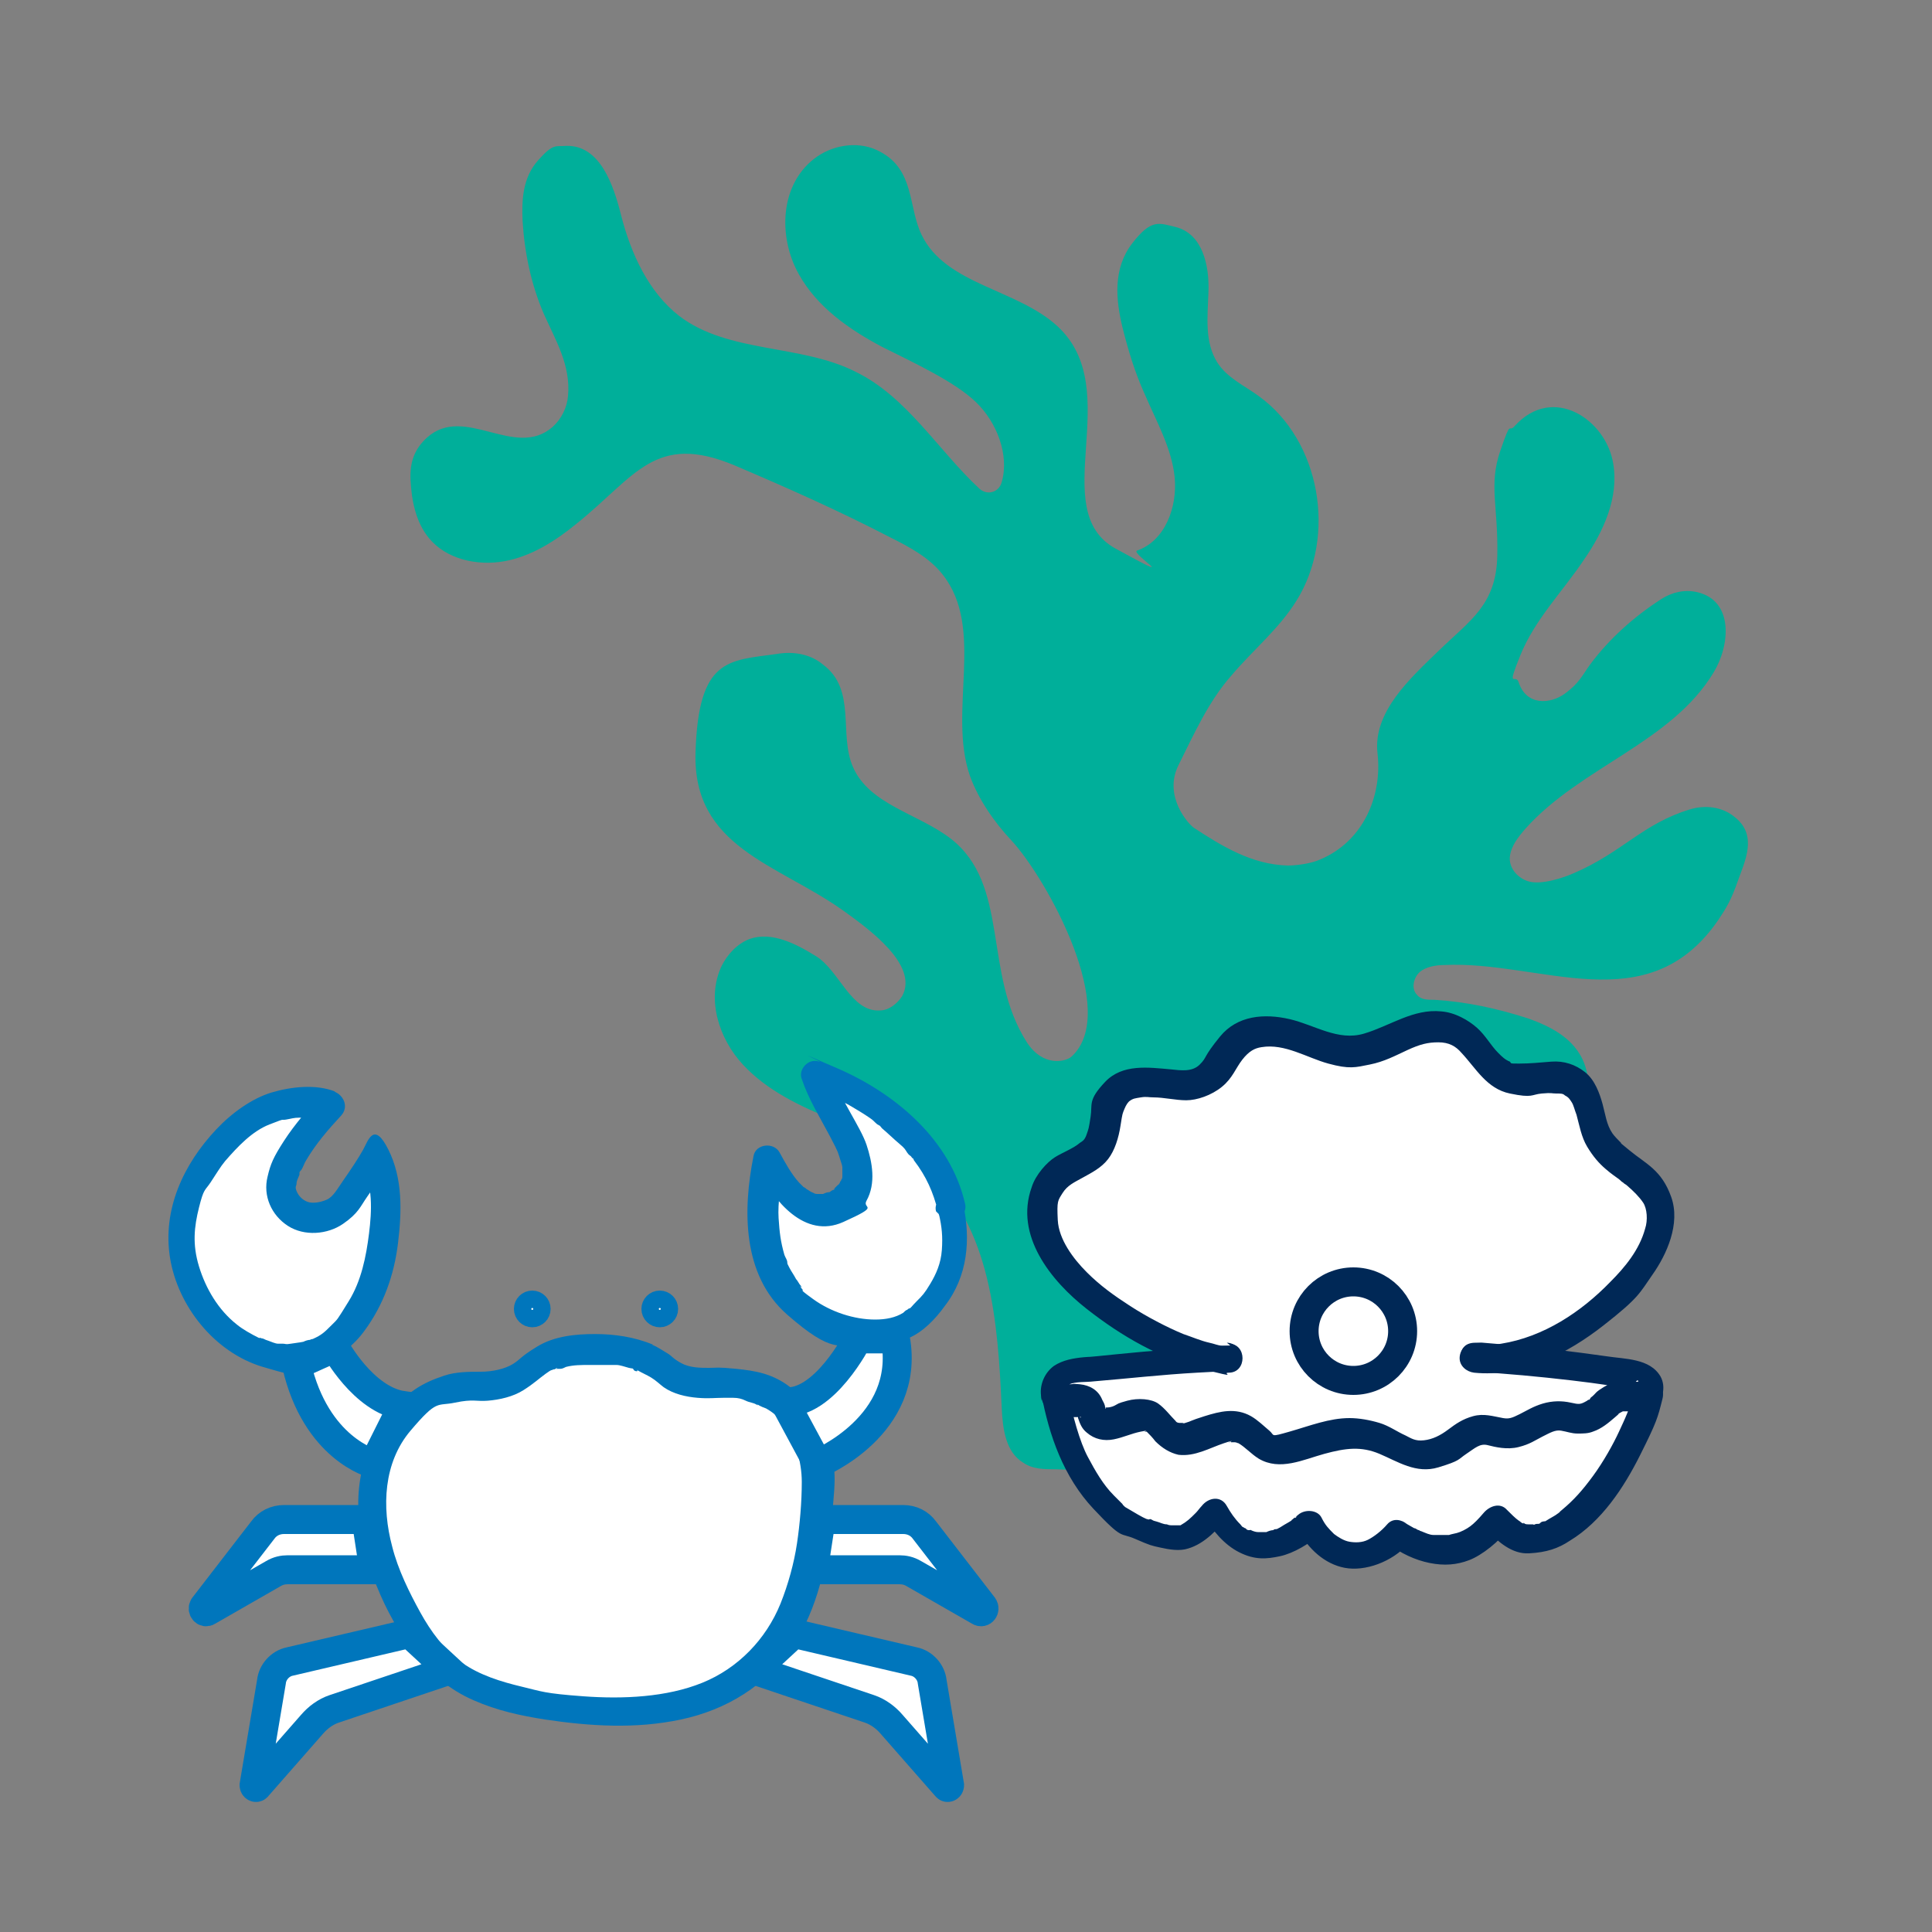 <?xml version="1.0" encoding="UTF-8"?>
<svg id="Layer_1" data-name="Layer 1" xmlns="http://www.w3.org/2000/svg" version="1.1" viewBox="0 0 200 200">
  <rect x="0" y="0" width="200" height="200" fill="#808080" stroke="none"/>
  <defs>
    <style>
      .cls-1 {
        fill: none;
        stroke: #002856;
      }

      .cls-1, .cls-2, .cls-3 {
        stroke-miterlimit: 10;
      }

      .cls-1, .cls-3 {
        stroke-width: 3px;
      }

      .cls-4 {
        fill: #00af9a;
      }

      .cls-4, .cls-5, .cls-6, .cls-7 {
        stroke-width: 0px;
      }

      .cls-5 {
        fill: #0076bc;
      }

      .cls-6 {
        fill: #002856;
      }

      .cls-2 {
        stroke-width: 2px;
      }

      .cls-2, .cls-7, .cls-3 {
        fill: #fff;
      }

      .cls-2, .cls-3 {
        stroke: #0076bc;
      }
    </style>
  </defs>
  <path class="cls-4" d="M122.7,150.2c-.5,1.4-1.8,2.3-3.3,2.2l-10.1-.3c-1.2,0-2.4,0-3.4-.7-1.8-1.1-2.1-3.5-2.2-5.6-.4-8.9-1.1-18.9-7.8-24.7-2.8-2.4-6.3-3.8-9.7-5.2-3.4-1.4-6.8-3-9.3-5.7s-3.8-6.8-2.2-10.2c.6-1.2,1.6-2.3,2.9-2.8,2.3-.8,4.8.5,6.9,1.8,2.4,1.5,3.6,5.8,6.6,5.6.9,0,1.8-.7,2.3-1.5,1.7-3.2-3.4-6.9-6.2-8.9-6.8-4.8-15.5-6.5-15.2-16.3s3.4-9.5,8.4-10.2c1.7-.3,3.5,0,4.8,1.1,3.5,2.6,1.6,7.2,3.1,10.6,1.7,3.9,6.7,4.8,10.1,7.4,6.2,4.8,3.3,13.9,7.9,21.1,1.7,2.6,4,2,4.6,1.5,5.1-4.6-2.5-18.4-6.2-22.4-1.7-1.8-3.4-4.2-4.3-6.7-2.3-6.7,1.6-15.2-2.8-20.8-1.4-1.8-3.5-2.9-5.5-3.9-5.2-2.7-10.6-5.1-16-7.4-8.3-3.5-10.3,1.1-16.4,6-2.2,1.8-4.7,3.4-7.5,3.9-2.8.5-6-.2-7.8-2.4-1.4-1.7-1.8-4-1.9-6s.5-3.3,1.7-4.4c3.9-3.5,9.1,2.3,13-1.1.9-.8,1.5-2,1.6-3.2.3-3.2-1.3-5.8-2.5-8.5-1.3-3-2-6.3-2.2-9.6-.1-2.2,0-4.5,1.6-6.3s1.8-1.4,2.9-1.5c3.5-.1,4.9,4,5.7,7.2,1,3.9,2.8,7.9,6,10.4,5.1,3.9,12.6,2.9,18.3,5.8,5.3,2.6,8.5,8.1,12.8,12.1.8.7,2,.4,2.3-.7.8-2.8-.5-6.2-2.7-8.3s-6.3-4-9.7-5.7c-3.4-1.8-6.7-4.1-8.6-7.5-2.2-3.9-2-9.5,1.9-12.2,1.9-1.3,4.5-1.6,6.5-.5,3.6,1.9,2.9,5.7,4.3,8.6,2.5,5.2,9.9,5.6,14.1,9.5,7.1,6.6-1.3,19,6,23s1.5.5,2.2.2c2.9-1,4.2-4.5,3.9-7.6-.3-3-1.9-5.8-3.1-8.6-1-2.2-1.7-4.5-2.3-6.9-.7-2.9-1-6.1,1-8.7s2.8-2.1,4.5-1.7c2.8.7,3.5,4,3.4,6.7s-.4,5.2.9,7.3c1,1.6,2.8,2.4,4.3,3.5,6.4,4.6,8.1,14.5,3.9,21.2-1.8,2.9-4.5,5.1-6.7,7.7-2.4,2.7-3.9,6.1-5.5,9.3s1,6.1,1.6,6.5c2.9,1.9,6,3.8,9.7,3.9.9,0,2.4-.2,3.3-.6,4.6-1.9,6.5-6.7,6-11s3.4-7.8,6.4-10.7c3.2-3.1,5.9-4.7,6-9.8s-.9-7.3.3-10.8.8-1.8,1.5-2.6c4-4.4,9.5-.6,10.2,3.9.6,3.5-1,7-3,9.9-2.2,3.3-5.1,6.2-6.6,9.9s-.5,1.9-.2,2.8c.8,2.5,3.3,2.3,4.8,1.2s1.8-1.9,2.6-3c2-2.7,4.6-5,7.4-6.8,1.1-.7,2.4-1,3.7-.7,3.8.9,3.4,5.5,1.7,8.3-4.4,7.3-13.8,9.8-19.5,16.2-.7.8-1.5,1.8-1.6,2.9s.7,2.1,1.8,2.5c1.4.5,3.9-.4,4.8-.8,5.1-2.2,7.1-5.1,12-6.6,1.6-.5,3.4-.3,4.7.8,2.4,1.9,1,4.6.3,6.6s-1.2,2.8-2,4c-7.3,10.7-18.4,4.2-28.4,4.7-.9,0-1.9.2-2.5.7s-1,1.7-.3,2.4c.4.5,1.1.5,1.8.5,3.3.2,6.5.9,9.6,1.9,2.6.9,5.3,2.3,6.1,5.3.9,3.5-1.2,6.9-4.4,8.5-4.4,2.2-9.6.7-13.8-1.6-4.4-2.4-8.3-5.8-13.2-7.4s-2.6-.3-3.7.3c-1.8,1.1-1.6,2.8-1.1,4.3,1.3,3.4,4.4,6,5.3,9.6,1.3,5.1-2,10.1-5.3,14.1-2.3,2.8-4.3,8.2-5.4,11.3Z"/>
  <g>
    <g>
      <path class="cls-7" d="M98.6,125.3c.8,3.5.7,7.3-3.2,11s-10.7,1.5-13.6-2.2c-2.2-2.8-3.5-6.7-2-13.8,4.2,8.2,8.3,4.4,8.8,2.7,1.2-3.6-2.7-7.4-4-11.5,0,0,11.8,3.9,14,13.7Z"/>
      <path class="cls-5" d="M97.2,125.7c.3,1.3.4,2.3.3,3.7s-.6,2.5-1.2,3.5-.8,1.2-1.4,1.8-.5.6-.8.8c.2-.2-.1,0-.2.1-.1,0-.3.2-.4.3-.8.5-1.8.7-2.9.7-2.2,0-4.6-.8-6.4-2.1s-.8-.7-1.2-1.1c0,0-.3-.4-.1-.2s0-.1,0-.1c-.2-.2-.3-.5-.5-.7-.2-.4-.5-.8-.7-1.2s-.1-.2-.2-.4c.1.3,0,0,0-.1,0-.3-.2-.5-.3-.8-.4-1.4-.5-2.3-.6-3.8s.2-3.6.6-5.4l-2.7.4c1.6,3.2,4.8,7.2,8.8,5.4s1.9-1.3,2.4-2.2c1-1.8.6-4,0-5.8s-2.7-4.7-3.6-7.3l-1.8,1.8c.1,0,.2,0,.3.1s.2,0,.3.1.2,0,.2,0,.4.2.1,0,0,0,.1,0c.1,0,.2,0,.3.1.2.1.5.2.7.3.5.3,1.1.5,1.6.8s1.2.7,1.8,1.1.6.4.9.7.3.2.4.3.2.2,0,0c.1,0,.2.2.3.3.6.5,1.2,1.1,1.8,1.6s.6.6.8.9.3.3.4.4.1.2.2.2c.2.3,0,0,.1.2,1.3,1.7,2,3.3,2.5,5.3s1.1,1.3,1.8,1,1.2-1.1,1-1.8c-1.5-6.6-7.2-11.4-13.2-14s-1.2-.5-1.9-.7c-1.1-.4-2.2.8-1.8,1.8.7,2.1,1.9,4,2.9,5.9s.8,1.6,1.1,2.5.1.4.2.7c0,.3,0,.2,0,0,0,.1,0,.2,0,.3,0,.2,0,.4,0,.6,0,0,0-.2,0,0s0,.3-.1.4c0,.3,0,0,0,0,0,0,0,.1-.1.2s0,.1-.1.2c-.1.2-.3.3,0,0-.1.1-.3.3-.4.4s-.1.1-.2.2c-.1.1.3-.2.1,0s-.1,0-.2.1c0,0-.2.1-.3.2-.2.1-.3.1,0,0-.2,0-.5.1-.7.2s.3,0,.1,0-.1,0-.2,0c0,0-.3,0-.4,0-.2,0,.3,0,.1,0s0,0-.1,0c-.2,0-.3,0-.5-.1.3.1,0,0-.2-.1s-.3-.2-.5-.3c-.2-.2,0,0,0,0,0,0-.2-.2-.3-.2-.2-.2-.3-.3-.5-.5-.8-.9-1.4-2-2-3.1s-2.5-.9-2.7.4c-1.1,5.5-1.2,12.3,3.5,16.4s5.3,3.1,8.3,3.2,2.9-.2,4.3-.8,2.7-1.9,3.7-3.3c2.4-3.1,2.7-6.9,1.9-10.6s-1.1-1.3-1.8-1-1.2,1.1-1,1.8Z"/>
    </g>
    <g>
      <path class="cls-7" d="M34.3,114.5c-1.9-.8-6.1-.5-9.1,1.9-3.9,3.2-9.6,10.6-3.9,19s7.3,5.1,8.5,5.1c3.5,0,5.2-1.3,7.1-4.2s2.5-5,2.8-7.8.5-6.1-.9-8.8c-1,1.8-2.2,3.5-3.5,5.1-.6.8-1.7,1-2.8,1.1-2.2.2-3.9-1.9-3.3-4.1s1.9-4.3,5-7.6Z"/>
      <path class="cls-5" d="M34.7,113c-2-.8-4.6-.5-6.6.1s-4.1,2.1-5.7,3.8c-3.4,3.6-5.6,8.3-4.8,13.3s4.6,9.8,9.6,11.3,3.4.6,5.2.1,4-2,5.3-3.8c2-2.7,3.1-5.8,3.5-9.1s.5-6.7-1-9.7-2.1-.9-2.6,0-1.3,2.1-2,3.1-1.1,1.8-1.8,2.1-1.5.4-2,.2-.9-.6-1.1-1.1,0-.5,0-.8.2-.6.3-.9c0,0,0-.1,0-.2,0,.2,0,.2,0,0,0-.1.1-.2.2-.3.2-.3.3-.7.5-1,1-1.7,2.3-3.2,3.6-4.6s-.8-3.5-2.1-2.1-2.7,3-3.8,4.7-1.4,2.4-1.7,3.7c-.5,2,.4,4,2.1,5.1s4.1.9,5.7-.2,1.8-1.8,2.5-2.8,1.5-2.2,2.1-3.3h-2.6c1.1,2.2,1,4.7.7,7.1s-.8,4.9-2.1,7-1.1,1.8-1.8,2.5-1,1-1.9,1.4c.2,0-.2,0-.3.1-.2,0-.5.1-.7.2-.5.1-.7.1-1.3.2s-.5,0-.8,0,.3,0,0,0-.3,0-.5,0c-.3,0-.7-.2-1-.3s-.3-.1-.5-.2-.2,0-.3-.1c0,0,0,0,0,0,0,0-.1,0-.2,0-.8-.4-1.7-.9-2.3-1.4-1.9-1.5-3.2-3.7-3.9-6s-.5-4.1,0-6.1.6-1.7,1.2-2.6,1-1.6,1.5-2.2c1.3-1.5,2.8-3.1,4.6-3.8s1.1-.4,1.7-.5.8-.2,1.4-.2,1,0,1.5,0c-.3,0,0,0,0,0,.1,0,.2,0,.4,0,.2,0,.4.1.6.2.8.3,1.6-.3,1.8-1s-.3-1.5-1-1.8Z"/>
    </g>
    <g>
      <path class="cls-7" d="M66.8,140.5c-2.4-1-7.8-1.3-10.1,0-2,1.1-2.4,2.2-4.6,2.8-1.3.4-2.8.2-4.2.3-4.8.4-8.5,5-9.2,9.7s1,9.6,3.3,13.8c1.2,2.1,2.5,4.1,4.3,5.7,3,2.4,6.9,3.3,10.7,3.9,7.6,1.1,16.2,1,21.6-4.4,4.6-4.5,5.8-11.5,6.1-17.7s-.1-3.5-.7-5.2c-2-5.6-6.7-6.3-11.3-6.2-1.4,0-2.8-.4-3.8-1.3s-1.3-1-2.2-1.4Z"/>
      <path class="cls-5" d="M67.6,139.2c-1.9-.8-4-1.1-6-1.1s-4.2.2-6,1.3-1.7,1.3-2.5,1.8-2.1.8-3.3.8-2.6,0-3.8.4-2.1.8-3,1.4c-4.1,2.8-6.1,7.7-5.9,12.5s.9,5.4,1.9,7.9,2.3,4.8,3.9,6.9,3.6,3.8,6.1,4.9,4.9,1.6,7.4,2c4.7.7,9.4,1,14.1,0s8.8-3.5,11.5-7.5,3.6-8.7,4.1-13.4.4-5.3-.5-7.9-2-4.2-3.8-5.6-3.6-1.7-5.6-1.9-1.9-.1-2.8-.1-2,0-2.9-.5-.9-.7-1.4-1-1.1-.7-1.6-.9-1.6-.2-2.1.5-.2,1.7.5,2.1,1,.5,1.5.8.9.7,1.3,1c1,.7,2.3,1,3.5,1.1s1.8,0,2.7,0,.4,0,.6,0,.6,0,.4,0c.5,0,.9.1,1.3.3s.8.2,1.1.4.1,0,0,0c0,0,.2,0,.3.1.2.1.4.2.7.3.7.4,1.2.8,1.8,1.6,1.2,1.5,1.9,3.9,1.9,6s-.2,4.4-.5,6.4-.9,4.2-1.7,6.2c-1.5,3.7-4.4,6.7-8.1,8.2s-8.2,1.7-12.3,1.4-4.3-.5-6.4-1-4.4-1.2-6.2-2.5-3.2-3.2-4.3-5.2-2.3-4.4-2.9-6.8c-1.1-4.1-.9-8.7,1.9-12s2.7-2.5,4.6-2.9,2.2-.1,3.4-.2,2.6-.4,3.7-1.1,1.6-1.2,2.3-1.7.5-.3.7-.4.2,0,.3-.1.3-.1.1,0,0,0,.1,0c0,0,.2,0,.3,0,.2,0,.4-.1.6-.2.8-.2,1.5-.2,2.5-.2s1,0,1.5,0,.5,0,.7,0,.2,0,.3,0c.1,0,.1,0,0,0h.2c.4,0,.9.2,1.3.3s.4,0,.5.2.6.2.3,0c.7.3,1.6.2,2.1-.5s.2-1.7-.5-2.1Z"/>
    </g>
    <path class="cls-3" d="M84.7,151.5s9.6-3.9,8-12.9h-3.9s-3.5,6.9-7.6,6.5l3.5,6.5Z"/>
    <path class="cls-3" d="M38.6,151.5s-5.9-1.5-7.9-10.2l4-1.8s2.9,5.4,7,6l-3,6Z"/>
    <path class="cls-3" d="M38,157.3h-8.6c-.9,0-1.7.4-2.2,1.1l-6.1,7.9c-.2.3.1.7.4.5l6.8-3.9c.5-.3,1-.4,1.5-.4h8.9l-.8-5.2Z"/>
    <path class="cls-3" d="M84.9,157.3h8.6c.9,0,1.7.4,2.2,1.1l6.1,7.9c.2.3-.1.7-.4.5l-6.8-3.9c-.5-.3-1-.4-1.5-.4h-8.9l.8-5.2Z"/>
    <path class="cls-3" d="M42.4,169.1l-12.4,2.9c-1,.2-1.8,1.1-1.9,2.1l-1.8,10.7c0,.2.2.3.3.2l5.7-6.5c.6-.7,1.4-1.3,2.3-1.6l11.9-4-4-3.7Z"/>
    <path class="cls-3" d="M82.2,169.1l12.4,2.9c1,.2,1.8,1.1,1.9,2.1l1.8,10.7c0,.2-.2.3-.3.2l-5.7-6.5c-.6-.7-1.4-1.3-2.3-1.6l-11.9-4,4-3.7Z"/>
    <g>
      <circle class="cls-2" cx="55.1" cy="135.5" r=".9"/>
      <circle class="cls-2" cx="68.3" cy="135.5" r=".9"/>
    </g>
  </g>
  <g>
    <g>
      <path class="cls-7" d="M127.4,140.8c-4.7,0-13-4.9-16.4-8.6-1.2-1.3-2.3-2.9-2.8-4.8-.4-1.9-.1-4,1.1-5.3,1.4-1.4,3.6-1.7,4.6-3.5.8-1.4.5-3.4,1.4-4.8,1-1.7,3-1.8,4.8-1.6,1.7.2,3.6.6,5.1-.5,1.2-.9,1.8-2.7,3-3.7,1.6-1.5,4-1.3,6-.6,2,.6,4,1.7,6,1.6,2,0,3.8-1.1,5.6-1.8s4-1.1,5.7,0c1.6,1.1,2.4,3.3,4.1,4.2,2.5,1.3,6-.9,8,1.3,1.2,1.3,1.2,3.5,2,5.2,1.5,3,5.5,3.8,6.4,7,.6,2.1-.4,4.3-1.5,6.1-3.8,5.6-11.4,10.6-17.5,9.9"/>
      <path class="cls-7" d="M127.4,140.8c-6,.2-9.1.6-15.1,1.1-.9,0-1.8.2-2.4.7s-.9,1.7-.3,2.2c.9.8,2.7-.2,3.4.9.2.3.2.7.4,1,.5,1,1.9.9,2.8.6s2.1-.9,3.1-.5c.9.4,1.4,1.5,2.3,2,2.1,1.2,4.7-1.7,7.1-1,1.3.4,2.1,1.8,3.4,2.2.8.2,1.7,0,2.5-.2,2.7-.8,5.5-1.9,8.2-1,1.6.6,3,1.8,4.7,1.9,1.5,0,2.9-.8,4.2-1.6.7-.4,1.4-.9,2.2-.9.8,0,1.6.4,2.5.4,2,0,3.6-1.9,5.6-1.8.8,0,1.5.4,2.3.3,1.6-.2,2.5-2.1,4.1-2.3,1,0,2.3.4,2.7-.5.5-.9-.9-1.7-2-1.8-6.8-.9-9.1-1.3-15.9-1.7"/>
      <path class="cls-7" d="M109.2,143.9c1.7,9.2,6.2,14.4,12.6,15,1.8.2,4-2.8,4-2.8,3.9,7.2,9.9,1.4,9.9,1.4,1.6,3.2,5.6,5.1,9.1,1.1,0,0,5.9,4.6,10.3-1.4,2.1,2.2,3.1,2,3.8,2,5.4-.4,10.5-9.3,12-14.9"/>
      <circle class="cls-7" cx="140.1" cy="137.8" r="5.1"/>
    </g>
    <g>
      <path class="cls-6" d="M127.4,139.3c-.2,0-.4,0-.6,0s-.6,0-.3,0c-.4,0-.8-.2-1.3-.3-.9-.2-1.8-.6-2.7-.9-1.7-.7-3.8-1.8-5.5-2.9s-3.1-2.1-4.5-3.5-2.9-3.4-3-5.4,0-2,.5-2.8,1.2-1.1,2.1-1.6,1.9-1,2.6-1.9,1.1-2.2,1.3-3.5.2-1.2.4-1.7.4-.7.5-.8c.4-.3.6-.3,1.2-.4s.8,0,1.3,0c1.1,0,2.3.3,3.4.3s2.6-.5,3.7-1.4,1.4-1.9,2.1-2.8,1.3-1.2,2-1.3c2.4-.4,4.7,1.1,6.9,1.7s2.8.4,4.3.1,2.6-.9,3.9-1.5,2.1-.8,3.2-.8,1.8.4,2.4,1.1c1.5,1.6,2.6,3.7,5,4.2s2.2.1,3.3,0,1,0,1.5,0,.7,0,.9.2c.4.2.5.4.7.7s.3.8.5,1.3c.3,1.1.5,2.3,1.1,3.3s1.2,1.7,1.9,2.3.9.7,1.3,1,.3.3.5.4c.2.2.3.2.4.3.7.6,1.3,1.2,1.7,1.8s.5,1.8.2,2.7c-.6,2.2-2.1,4-3.6,5.5-3,3.1-6.9,5.7-11.3,6.4s-1.9.1-2.8,0-1.5.7-1.5,1.5.7,1.4,1.5,1.5c4.9.5,9.7-2,13.4-4.9s3.7-3.3,5.1-5.3,2.9-5.2,1.9-8-2.6-3.4-4.3-4.8-.6-.5-.9-.8-.7-.7-.9-1c-.6-.9-.7-1.9-1-3s-.8-2.5-1.8-3.3-2.2-1.2-3.5-1.1-2.2.2-3.3.2-.8,0-1-.2c-.5-.2-.8-.5-1.2-.9-.8-.8-1.3-1.8-2.2-2.6s-2.3-1.6-3.7-1.7c-2.9-.3-5.3,1.5-8,2.3s-5.1-.9-7.7-1.5-5.4-.4-7.2,1.8-1.3,2.1-2.1,2.9-2,.6-3,.5c-2.3-.2-5-.6-6.8,1.3s-1.3,2.3-1.5,3.6-.2,1.2-.4,1.8-.4.7-.7.9c-.7.6-1.8,1-2.6,1.5s-2,1.8-2.4,3.1c-1.8,5,2,9.7,5.7,12.6s7.6,5.1,11.9,6.2,1.9.4,2.8.4c1.9,0,1.9-3,0-3h0Z"/>
      <path class="cls-6" d="M127.4,139.3c-4,.2-8,.5-11.9.9s-2.2.2-3.3.3-2.2.3-3.1.9c-1.9,1.4-1.9,4.6.6,5.2s.8.1,1.3.1.4,0,.5,0,.2,0,.3,0c.3,0,0,0,0,0,.1-.2.1.2,0,0s-.2-.2-.2-.2,0,.2,0,.3c.2.6.4,1.1.9,1.5.8.7,1.8.9,2.8.7s1.8-.6,2.8-.8.3,0,.4,0,.1,0,.2,0c.3.3.6.6.9,1,.7.7,1.5,1.2,2.4,1.4,1.7.2,3.2-.7,4.7-1.2s.4,0,.5-.1.3,0,.2,0,0,0,.1,0c.1,0,.2,0,.3,0,0,0-.2,0,0,0s.3.1.4.1c.7.4,1.3,1.1,2.1,1.6,2.2,1.3,4.6.1,6.8-.5s3.8-.8,5.7,0,3.8,2.1,6.1,1.4,2-.8,2.9-1.4,1.4-1.1,2.2-.9,2,.5,3.2.2,1.7-.7,2.5-1.1,1.3-.7,1.9-.6,1.1.3,1.7.3,1.1,0,1.6-.2c.9-.3,1.6-.9,2.3-1.5s.2-.2.3-.3.3-.2.5-.3c0,0,.2,0,0,0,.2,0,.4,0,.6,0,1,0,1.9.1,2.7-.5s1.2-2,.6-3.1c-1.1-1.9-3.7-1.8-5.6-2.1-3.5-.5-6.9-.9-10.4-1.2s-2.1-.2-3.2-.2-1.5.7-1.5,1.5.7,1.4,1.5,1.5c3.3.2,6.6.5,10,.9s3.5.5,5.3.7.7,0,1,.2,0,0,0,0c0,0,.2,0,.3.2,0,0,.2.1,0,0s0,.2,0,0c-.1-.3-.2-.6,0-.9s.3-.2.3-.1-1,0-1.1,0c-.9,0-1.7.1-2.5.6s-.7.5-1,.8-.3.2-.4.4-.1,0-.3.2c-.7.4-.8.4-1.7.2s-1.9-.2-2.9.1-1.6.7-2.4,1.1-1.1.5-1.7.4c-1.1-.2-2-.5-3.1-.2s-1.8.8-2.6,1.4-1.6,1-2.5,1.1-1.3-.2-1.9-.5c-.9-.4-1.7-1-2.7-1.3s-2.1-.5-3.1-.5c-2.1,0-4.1.8-6.2,1.4s-1.5.4-2.1-.1-1.2-1.1-1.9-1.5c-1.6-.9-3.2-.5-4.8,0s-1.3.5-2,.7,0,0-.2,0-.5,0-.4,0c0,0-.3,0-.4-.2-.6-.6-1.1-1.3-1.8-1.8s-2.1-.6-3.2-.3-.9.3-1.3.5-.7.2-.8.2-.4,0-.2,0c-.2,0,0,0,0,0s-.2-.1,0,0,0,.2,0,0c0-.3-.2-.6-.3-.8-.4-1-1.3-1.5-2.3-1.6s-.6,0-1,0-.3,0-.5,0-.3,0-.2,0,0,0,0,0c0,0,0,0,0,0,0,0,.2.2.2.3h0c0,.2,0,.2,0,0,0,0,0-.1,0,0,0-.2,0,0,.1-.2-.2.1.2-.1.3-.1.7-.3,1.7-.2,2.5-.3,3.6-.3,7.1-.7,10.7-.9s2-.1,3.1-.1,1.5-.7,1.5-1.5-.7-1.5-1.5-1.5h0Z"/>
      <path class="cls-6" d="M107.8,144.3c.8,4.3,2.3,8.6,5.4,11.9s2.7,2.4,4.3,3.1,1.7.7,2.6.9,2,.4,2.9.1c1.7-.5,3.1-2,4.2-3.4h-2.6c.9,1.5,2.1,3,3.7,3.8s2.8.7,4.2.4,3.1-1.3,4.3-2.4l-2.4-.3c1,1.9,2.7,3.5,4.8,3.9s4.9-.6,6.6-2.5h-2.1c1.3,1,2.8,1.7,4.3,2s2.8.2,4.1-.3,3.1-1.9,4.2-3.4l-2.4.3c1.2,1.2,2.6,2.5,4.4,2.4s3-.5,4.2-1.3c3.3-2,5.6-5.5,7.3-8.9s1.8-3.8,2.3-5.8-2.4-2.7-2.9-.8-1,2.9-1.6,4.2-1.6,3.1-2.7,4.6-2,2.5-3.2,3.5,0,0-.2.2-.3.2-.4.3c-.3.2-.7.4-1,.6s-.2,0-.3.1c0,0,.2,0,0,0s-.3.1-.4.2-.3,0-.5.1-.1,0-.2,0c-.2,0,.2,0,0,0s-.4,0-.5,0c-.3,0,0,0,0,0-.1,0-.3,0-.4-.1s-.2,0,0,0-.1,0-.1,0c-.2,0-.3-.2-.5-.3-.3-.2-.8-.7-1.2-1.1-.7-.8-1.8-.4-2.4.3s-1,1.1-1.4,1.4-1,.6-1.4.7-.5.1-.8.2.2,0,0,0-.3,0-.4,0c-.3,0-.5,0-.8,0-.4,0,.3,0,0,0s-.2,0-.4,0c-.4,0-.8-.2-1.3-.4s0,0,0,0-.1,0-.2-.1c-.2,0-.3-.2-.5-.2-.2-.1-.5-.3-.7-.4s-.6-.4,0,0c-.6-.5-1.5-.7-2.1,0s-1.4,1.3-2,1.6-1.3.3-1.9.2-1.2-.5-1.6-.8c-.6-.6-.9-.9-1.3-1.7s-1.7-.9-2.4-.3-.2.1-.2.2-.2.2-.3.2c.3,0,.2-.2,0,0s-.2.1-.2.2c-.3.2-.7.4-1,.6s-.4.2-.5.3c.4-.2,0,0-.1,0s-.2,0-.3.1c-.2,0-.5.1-.7.2-.4,0,.2,0-.1,0s-.2,0-.3,0-.2,0-.3,0c0,0-.2,0-.2,0,.2,0,.2,0,0,0-.2,0-.5-.1-.7-.2s.1,0-.2,0-.3-.2-.4-.2-.4-.3-.2-.1c-.1,0-.2-.2-.3-.3-.6-.6-1-1.2-1.4-1.9-.6-1.1-1.9-.9-2.6,0s.2-.2.2-.2c0,0-.1.1-.2.2-.2.2-.4.5-.6.7-.6.6-.9.9-1.6,1.3s.2,0,0,0-.2,0-.2,0c-.2,0,.2,0,0,0s-.2,0-.3,0-.2,0-.3,0c-.2,0,.2,0,0,0s-.4,0-.6-.1c-.4,0-.7-.2-1.1-.3s-.3-.1-.5-.2-.2,0-.3,0-.4-.2-.1,0c-.7-.3-1.3-.7-2-1.1s-.3-.2-.4-.3c.2.2-.2-.1-.2-.2-.3-.3-.6-.6-.9-.9-1.1-1.1-1.9-2.5-2.7-4s-1.6-4.3-2-6.6-1.1-1.2-1.8-1-1.2,1-1,1.8h0Z"/>
      <circle class="cls-1" cx="140.1" cy="137.8" r="5.1"/>
    </g>
  </g>
</svg>